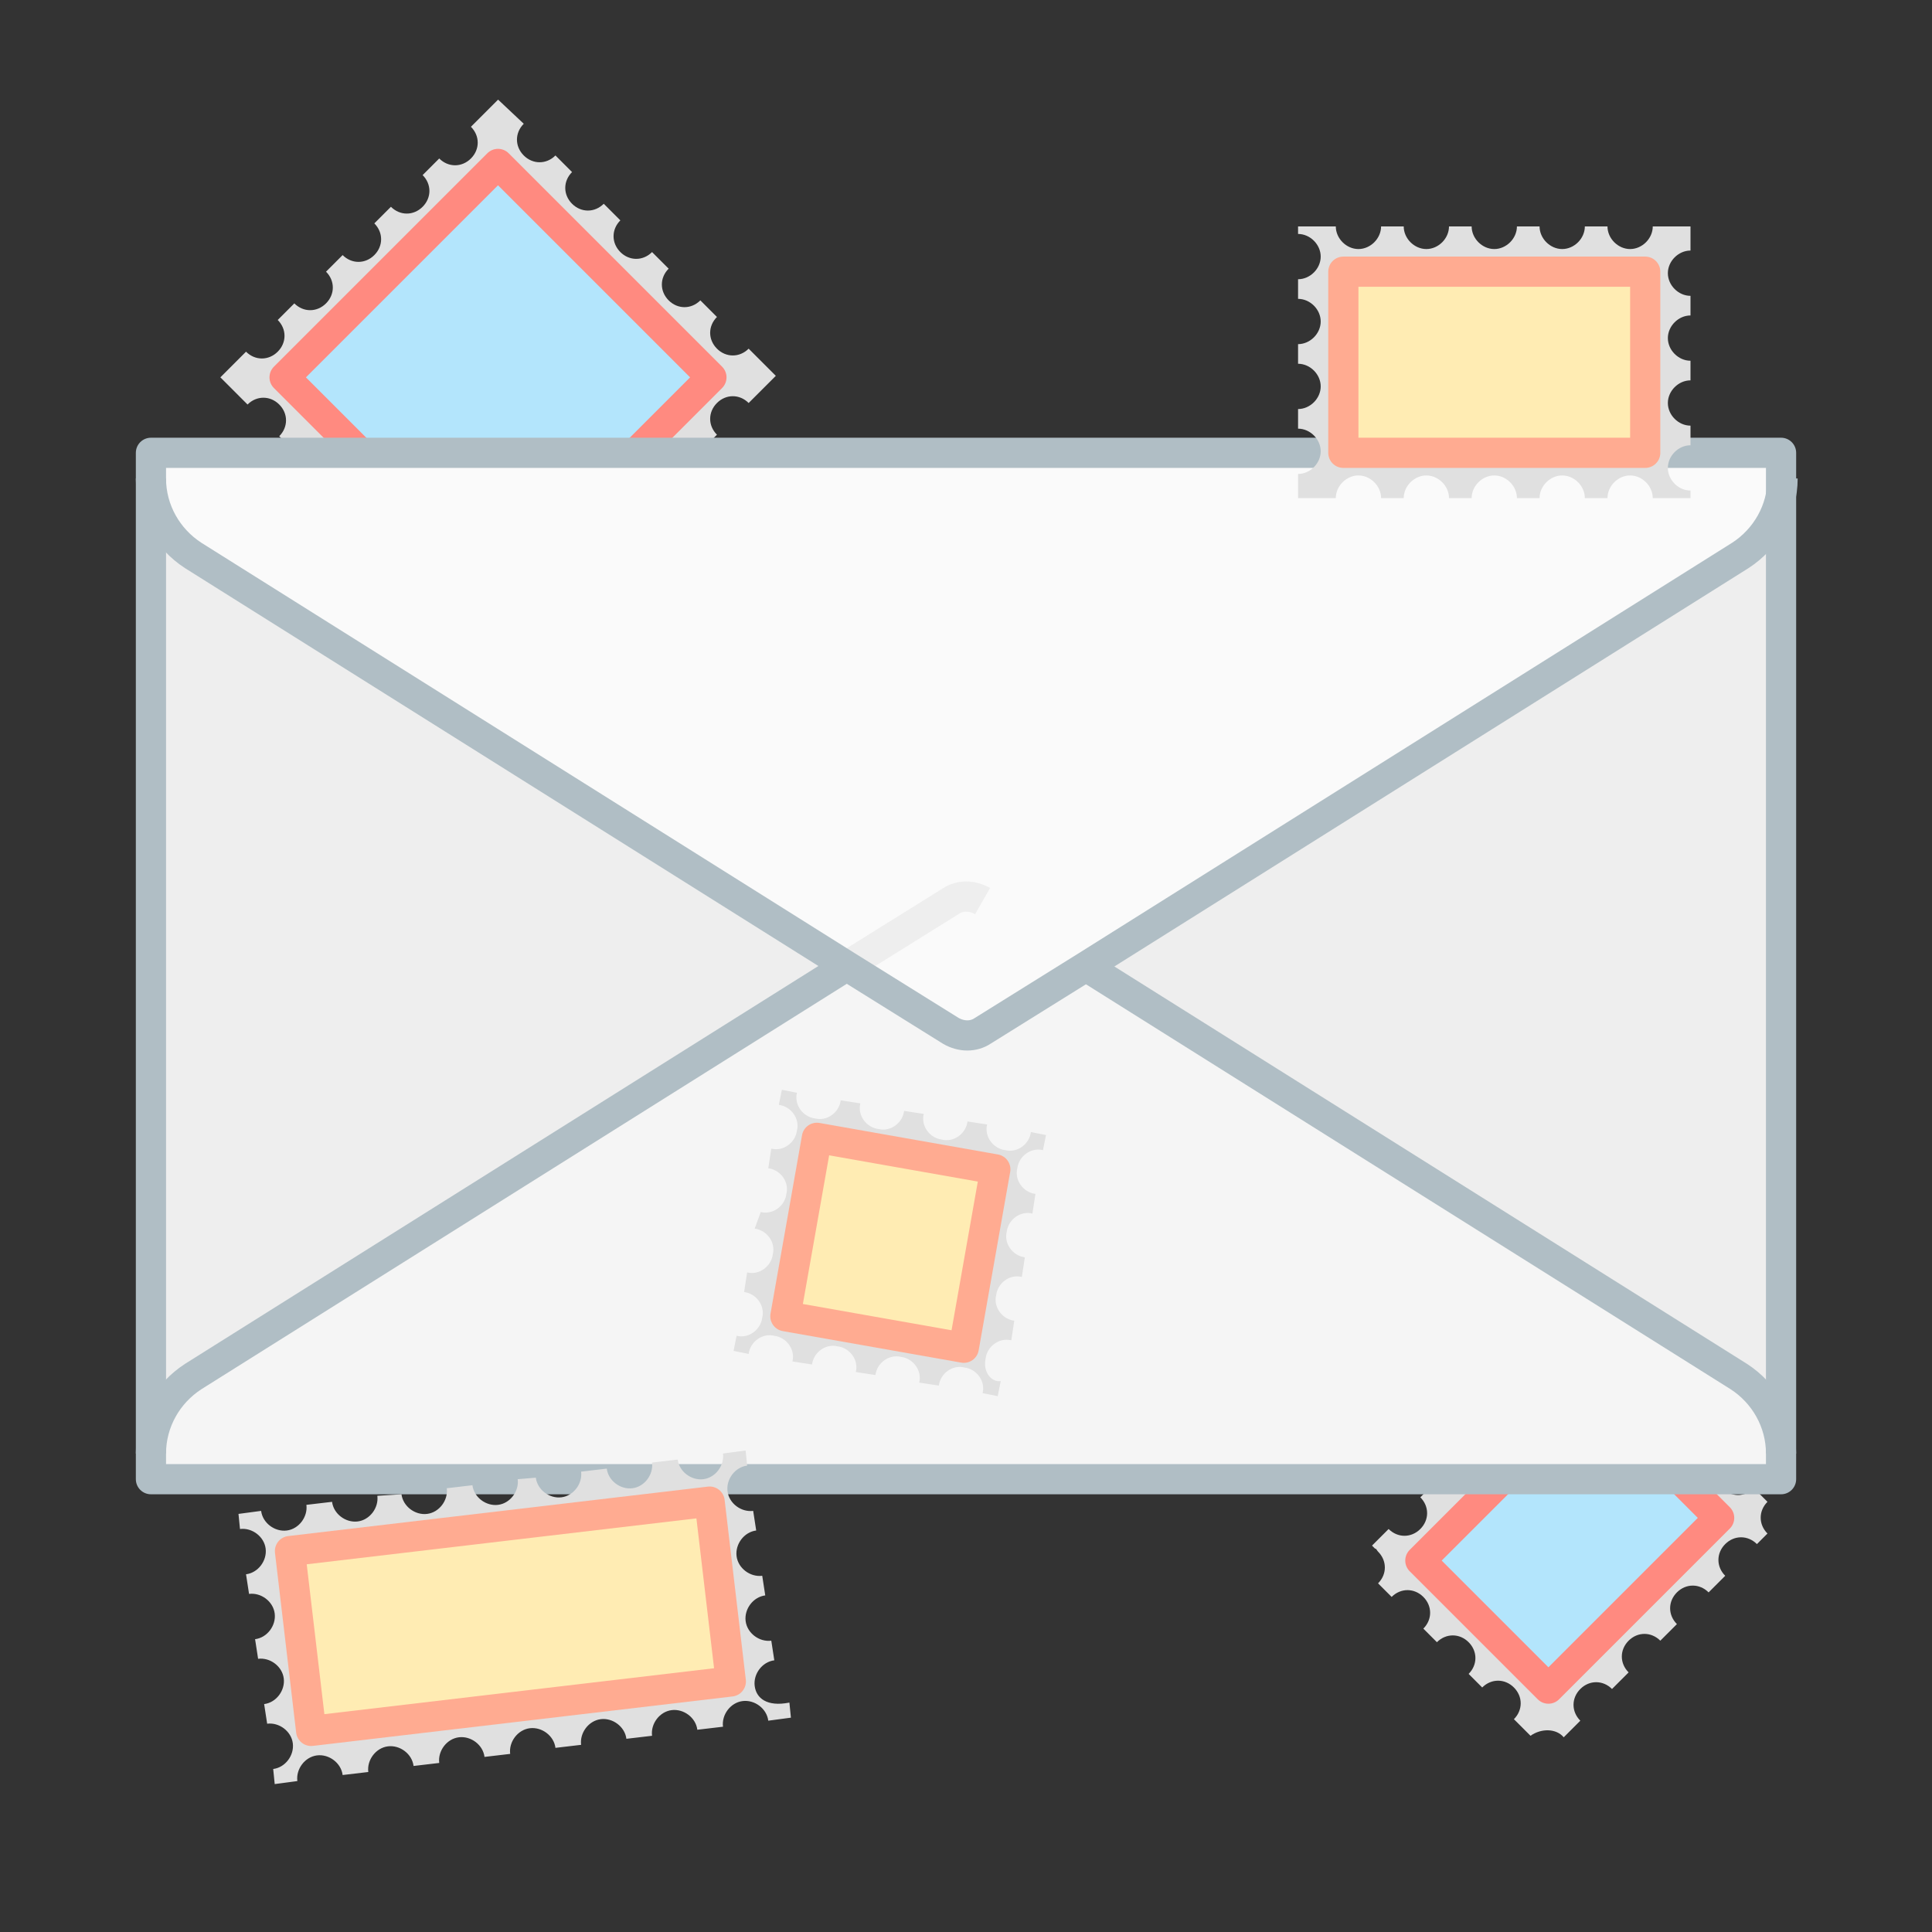 <?xml version="1.0" ?><svg enable-background="new 0 0 128 128" id="icons" version="1.1" viewBox="0 0 128 128" xml:space="preserve" xmlns="http://www.w3.org/2000/svg" xmlns:xlink="http://www.w3.org/1999/xlink"><rect x="0" y="0" width="128" height="128" fill="#333333" stroke="none"/><g id="mail"><g><path d="M103.6,115.1l1.1-1.1c-0.6-0.6-0.6-1.5,0-2.1c0.6-0.6,1.5-0.6,2.1,0l1.1-1.1c-0.6-0.6-0.6-1.5,0-2.1    c0.6-0.6,1.5-0.6,2.1,0l1.1-1.1c-0.6-0.6-0.6-1.5,0-2.1c0.6-0.6,1.5-0.6,2.1,0l1.1-1.1c-0.6-0.6-0.6-1.5,0-2.1    c0.6-0.6,1.5-0.6,2.1,0l0.7-0.7c-0.6-0.6-0.6-1.5,0-2.1l-0.9-0.9c-0.6,0.6-1.5,0.6-2.1,0c-0.6-0.6-0.6-1.5,0-2.1l-0.9-0.9    c-0.6,0.6-1.5,0.6-2.1,0c-0.6-0.6-0.6-1.5,0-2.1l-0.9-0.9c-0.6,0.6-1.5,0.6-2.1,0c-0.6-0.6-0.6-1.5,0-2.1l-2.5-2.5l-1.8,1.8    c0.6,0.6,0.6,1.5,0,2.1c-0.6,0.6-1.5,0.6-2.1,0l-1.1,1.1c0.6,0.6,0.6,1.5,0,2.1c-0.6,0.6-1.5,0.6-2.1,0L97.3,96    c0.6,0.6,0.6,1.5,0,2.1c-0.6,0.6-1.5,0.6-2.1,0l-1.1,1.1c0.6,0.6,0.6,1.5,0,2.1c-0.6,0.6-1.5,0.6-2.1,0l-1.1,1.1    c0.1,0.1,0.1,0.1,0.2,0.2c0.1,0,0.1,0.1,0.2,0.2c0.6,0.6,0.6,1.5,0,2.1l0.9,0.9c0.6-0.6,1.5-0.6,2.1,0c0.6,0.6,0.6,1.5,0,2.1    l0.9,0.9c0.6-0.6,1.5-0.6,2.1,0c0.6,0.6,0.6,1.5,0,2.1l0.9,0.9c0.6-0.6,1.5-0.6,2.1,0c0.6,0.6,0.6,1.5,0,2.1l1.1,1.1    C102.1,114.5,103.1,114.5,103.6,115.1z" fill="#E0E0E0"/><path d="M44.3,29.9c0.6-0.6,1.5-0.6,2.1,0l1.1-1.1c-0.6-0.6-0.6-1.5,0-2.1s1.5-0.6,2.1,0l1.8-1.8l-1.8-1.8    c-0.6,0.6-1.5,0.6-2.1,0s-0.6-1.5,0-2.1l-1.1-1.1c-0.6,0.6-1.5,0.6-2.1,0s-0.6-1.5,0-2.1l-1.1-1.1c-0.6,0.6-1.5,0.6-2.1,0    s-0.6-1.5,0-2.1l-1.1-1.1c-0.6,0.6-1.5,0.6-2.1,0s-0.6-1.5,0-2.1l-1.1-1.1c-0.6,0.6-1.5,0.6-2.1,0c-0.6-0.6-0.6-1.5,0-2.1L33,6.6    l-1.8,1.8c0.6,0.6,0.6,1.5,0,2.1c-0.6,0.6-1.5,0.6-2.1,0l-1.1,1.1c0.6,0.6,0.6,1.5,0,2.1s-1.5,0.6-2.1,0l-1.1,1.1    c0.6,0.6,0.6,1.5,0,2.1s-1.5,0.6-2.1,0l-1.1,1.1c0.6,0.6,0.6,1.5,0,2.1s-1.5,0.6-2.1,0l-1.1,1.1c0.6,0.6,0.6,1.5,0,2.1    s-1.5,0.6-2.1,0L14.6,25l1.8,1.8c0.6-0.6,1.5-0.6,2.1,0s0.6,1.5,0,2.1l1.1,1.1c0.6-0.6,1.5-0.6,2.1,0s0.6,1.5,0,2.1l1.1,1.1    c0.6-0.6,1.5-0.6,2.1,0s0.6,1.5,0,2.1l1.1,1.1c0.6-0.6,1.5-0.6,2.1,0s0.6,1.5,0,2.1l1.1,1.1c0.6-0.6,1.5-0.6,2.1,0s0.6,1.5,0,2.1    l1.8,1.8l1.8-1.8c-0.6-0.6-0.6-1.5,0-2.1c0.6-0.6,1.5-0.6,2.1,0l1.1-1.1c-0.6-0.6-0.6-1.5,0-2.1s1.5-0.6,2.1,0l1.1-1.1    c-0.6-0.6-0.6-1.5,0-2.1s1.5-0.6,2.1,0l1.1-1.1C43.7,31.5,43.7,30.5,44.3,29.9z" fill="#E0E0E0"/></g><rect fill="#B3E5FC" height="16" stroke="#FF8A80" stroke-linejoin="round" stroke-miterlimit="10" stroke-width="2" transform="matrix(0.707 0.707 -0.707 0.707 102.586 -43.664)" width="12" x="98" y="94"/><rect fill="#B3E5FC" height="20" stroke="#FF8A80" stroke-linejoin="round" stroke-miterlimit="10" stroke-width="2" transform="matrix(0.707 -0.707 0.707 0.707 -8.012 30.657)" width="20" x="23" y="15"/><g id="XMLID_8_"><g><path d="M56.1,64L12.8,36.8c-1.7-1.1-2.8-3-2.8-5.1V30h108v1.7c0,2.1-1.1,4-2.8,5.1L71.9,64l-6.9,4.3     c-0.7,0.4-1.5,0.4-2.1,0L56.1,64z" fill="#FAFAFA"/><path d="M118,96.3V98H10v-1.7c0-2.1,1.1-4,2.8-5.1L56.1,64l6.9,4.3c0.7,0.4,1.5,0.4,2.1,0l6.9-4.3l43.3,27.2     C116.9,92.3,118,94.3,118,96.3z" fill="#F5F5F5"/><path d="M118,31.7v64.6c0-2.1-1.1-4-2.8-5.1L71.9,64l43.3-27.2C116.9,35.7,118,33.8,118,31.7z" fill="#EEEEEE"/><path d="M56.1,64L12.8,91.2c-1.7,1.1-2.8,3-2.8,5.1V31.7c0,2.1,1.1,4,2.8,5.1L56.1,64z" fill="#EEEEEE"/></g><g><polygon fill="none" points="118,96.3      118,98 10,98 10,96.3 10,31.7 10,30 118,30 118,31.7    " stroke="#B0BEC5" stroke-linejoin="round" stroke-miterlimit="10" stroke-width="2"/><path d="M71.9,64l43.3,27.2     c1.7,1.1,2.8,3,2.8,5.1" fill="none" stroke="#B0BEC5" stroke-linejoin="round" stroke-miterlimit="10" stroke-width="2"/><path d="M65.1,59.7c-0.7-0.4-1.5-0.4-2.1,0L56.1,64" fill="none" stroke="#EEEEEE" stroke-miterlimit="10" stroke-width="2"/><path d="M56.1,64L12.8,91.2     c-1.7,1.1-2.8,3-2.8,5.1" fill="none" stroke="#B0BEC5" stroke-linejoin="round" stroke-miterlimit="10" stroke-width="2"/><path d="M10,31.7     c0,2.1,1.1,4,2.8,5.1L56.1,64l6.9,4.3c0.7,0.4,1.5,0.4,2.1,0l6.9-4.3l43.3-27.2c1.7-1.1,2.8-3,2.8-5.1" fill="none" stroke="#B0BEC5" stroke-linejoin="round" stroke-miterlimit="10" stroke-width="2"/></g></g><g><path d="M103.5,31.5c0.8,0,1.5,0.7,1.5,1.5h1.5c0-0.8,0.7-1.5,1.5-1.5s1.5,0.7,1.5,1.5h2.5v-0.5    c-0.8,0-1.5-0.7-1.5-1.5s0.7-1.5,1.5-1.5v-1.3c-0.8,0-1.5-0.7-1.5-1.5s0.7-1.5,1.5-1.5v-1.3c-0.8,0-1.5-0.7-1.5-1.5    s0.7-1.5,1.5-1.5v-1.3c-0.8,0-1.5-0.7-1.5-1.5s0.7-1.5,1.5-1.5V15h-2.5c0,0.8-0.7,1.5-1.5,1.5s-1.5-0.7-1.5-1.5H105    c0,0.8-0.7,1.5-1.5,1.5S102,15.8,102,15h-1.5c0,0.8-0.7,1.5-1.5,1.5s-1.5-0.7-1.5-1.5H96c0,0.8-0.7,1.5-1.5,1.5S93,15.8,93,15    h-1.5c0,0.8-0.7,1.5-1.5,1.5s-1.5-0.7-1.5-1.5H86v0.5c0.8,0,1.5,0.7,1.5,1.5s-0.7,1.5-1.5,1.5v1.3c0.8,0,1.5,0.7,1.5,1.5    s-0.7,1.5-1.5,1.5v1.3c0.8,0,1.5,0.7,1.5,1.5s-0.7,1.5-1.5,1.5v1.3c0.8,0,1.5,0.7,1.5,1.5s-0.7,1.5-1.5,1.5V33h2.5    c0-0.8,0.7-1.5,1.5-1.5s1.5,0.7,1.5,1.5H93c0-0.8,0.7-1.5,1.5-1.5S96,32.2,96,33h1.5c0-0.8,0.7-1.5,1.5-1.5s1.5,0.7,1.5,1.5h1.5    C102,32.2,102.7,31.5,103.5,31.5z" fill="#E0E0E0"/><path d="M65.3,90c0.1-0.8,0.9-1.4,1.7-1.2l0.2-1.3c-0.8-0.1-1.4-0.9-1.2-1.7c0.1-0.8,0.9-1.4,1.7-1.2l0.2-1.3    c-0.8-0.1-1.4-0.9-1.2-1.7c0.1-0.8,0.9-1.4,1.7-1.2l0.2-1.3c-0.8-0.1-1.4-0.9-1.2-1.7c0.1-0.8,0.9-1.4,1.7-1.2l0.2-1l-1-0.2    c-0.1,0.8-0.9,1.4-1.7,1.2c-0.8-0.1-1.4-0.9-1.2-1.7l-1.3-0.2c-0.1,0.8-0.9,1.4-1.7,1.2c-0.8-0.1-1.4-0.9-1.2-1.7l-1.3-0.2    c-0.1,0.8-0.9,1.4-1.7,1.2c-0.8-0.1-1.4-0.9-1.2-1.7l-1.3-0.2c-0.1,0.8-0.9,1.4-1.7,1.2c-0.8-0.1-1.4-0.9-1.2-1.7l-1-0.2l-0.2,1    c0.8,0.1,1.4,0.9,1.2,1.7c-0.1,0.8-0.9,1.4-1.7,1.2l-0.2,1.3c0.8,0.1,1.4,0.9,1.2,1.7c-0.1,0.8-0.9,1.4-1.7,1.2L50,81.4    c0.8,0.1,1.4,0.9,1.2,1.7c-0.1,0.8-0.9,1.4-1.7,1.2l-0.2,1.3c0.8,0.1,1.4,0.9,1.2,1.7c-0.1,0.8-0.9,1.4-1.7,1.2l-0.2,1l1,0.2    c0.1-0.8,0.9-1.4,1.7-1.2c0.8,0.1,1.4,0.9,1.2,1.7l1.3,0.2c0.1-0.8,0.9-1.4,1.7-1.2c0.8,0.1,1.4,0.9,1.2,1.7l1.3,0.2    c0.1-0.8,0.9-1.4,1.7-1.2c0.8,0.1,1.4,0.9,1.2,1.7l1.3,0.2c0.1-0.8,0.9-1.4,1.7-1.2c0.8,0.1,1.4,0.9,1.2,1.7l1,0.2l0.2-1    C65.7,91.6,65.1,90.9,65.3,90z" fill="#E0E0E0"/><path d="M50,111.7c-0.1-0.8,0.5-1.6,1.3-1.7l-0.2-1.3c-0.8,0.1-1.6-0.5-1.7-1.3c-0.1-0.8,0.5-1.6,1.3-1.7l-0.2-1.3    c-0.8,0.1-1.6-0.5-1.7-1.3s0.5-1.6,1.3-1.7l-0.2-1.3c-0.8,0.1-1.6-0.5-1.7-1.3c-0.1-0.8,0.5-1.6,1.3-1.7l-0.1-1l-1.5,0.2    c0.1,0.8-0.5,1.6-1.3,1.7c-0.8,0.1-1.6-0.5-1.7-1.3l-1.7,0.2c0.1,0.8-0.5,1.6-1.3,1.7c-0.8,0.1-1.6-0.5-1.7-1.3l-1.7,0.2    c0.1,0.8-0.5,1.6-1.3,1.7c-0.8,0.1-1.6-0.5-1.7-1.3L34.3,98c0.1,0.8-0.5,1.6-1.3,1.7c-0.8,0.1-1.6-0.5-1.7-1.3l-1.7,0.2    c0.1,0.8-0.5,1.6-1.3,1.7s-1.6-0.5-1.7-1.3L25,99.1c0.1,0.8-0.5,1.6-1.3,1.7s-1.6-0.5-1.7-1.3l-1.7,0.2c0.1,0.8-0.5,1.6-1.3,1.7    s-1.6-0.5-1.7-1.3l-1.5,0.2l0.1,1c0.8-0.1,1.6,0.5,1.7,1.3c0.1,0.8-0.5,1.6-1.3,1.7l0.2,1.3c0.8-0.1,1.6,0.5,1.7,1.3    c0.1,0.8-0.5,1.6-1.3,1.7l0.2,1.3c0.8-0.1,1.6,0.5,1.7,1.3c0.1,0.8-0.5,1.6-1.3,1.7l0.2,1.3c0.8-0.1,1.6,0.5,1.7,1.3    c0.1,0.8-0.5,1.6-1.3,1.7l0.1,1l1.5-0.2c-0.1-0.8,0.5-1.6,1.3-1.7s1.6,0.5,1.7,1.3l1.7-0.2c-0.1-0.8,0.5-1.6,1.3-1.7    s1.6,0.5,1.7,1.3l1.7-0.2c-0.1-0.8,0.5-1.6,1.3-1.7s1.6,0.5,1.7,1.3l1.7-0.2c-0.1-0.8,0.5-1.6,1.3-1.7c0.8-0.1,1.6,0.5,1.7,1.3    l1.7-0.2c-0.1-0.8,0.5-1.6,1.3-1.7s1.6,0.5,1.7,1.3l1.7-0.2c-0.1-0.8,0.5-1.6,1.3-1.7c0.8-0.1,1.6,0.5,1.7,1.3l1.7-0.2    c-0.1-0.8,0.5-1.6,1.3-1.7c0.8-0.1,1.6,0.5,1.7,1.3l1.5-0.2l-0.1-1C50.8,113.1,50.1,112.5,50,111.7z" fill="#E0E0E0"/></g><rect fill="#FFECB3" height="12" stroke="#FFAB91" stroke-linejoin="round" stroke-miterlimit="10" stroke-width="2" width="20" x="89" y="18"/><rect fill="#FFECB3" height="12" stroke="#FFAB91" stroke-linejoin="round" stroke-miterlimit="10" stroke-width="2" transform="matrix(0.985 0.174 -0.174 0.985 15.193 -8.994)" width="12" x="53" y="76.3"/><rect fill="#FFECB3" height="12" stroke="#FFAB91" stroke-linejoin="round" stroke-miterlimit="10" stroke-width="2" transform="matrix(0.993 -0.117 0.117 0.993 -12.279 4.686)" width="28" x="19.8" y="101.1"/></g></svg>